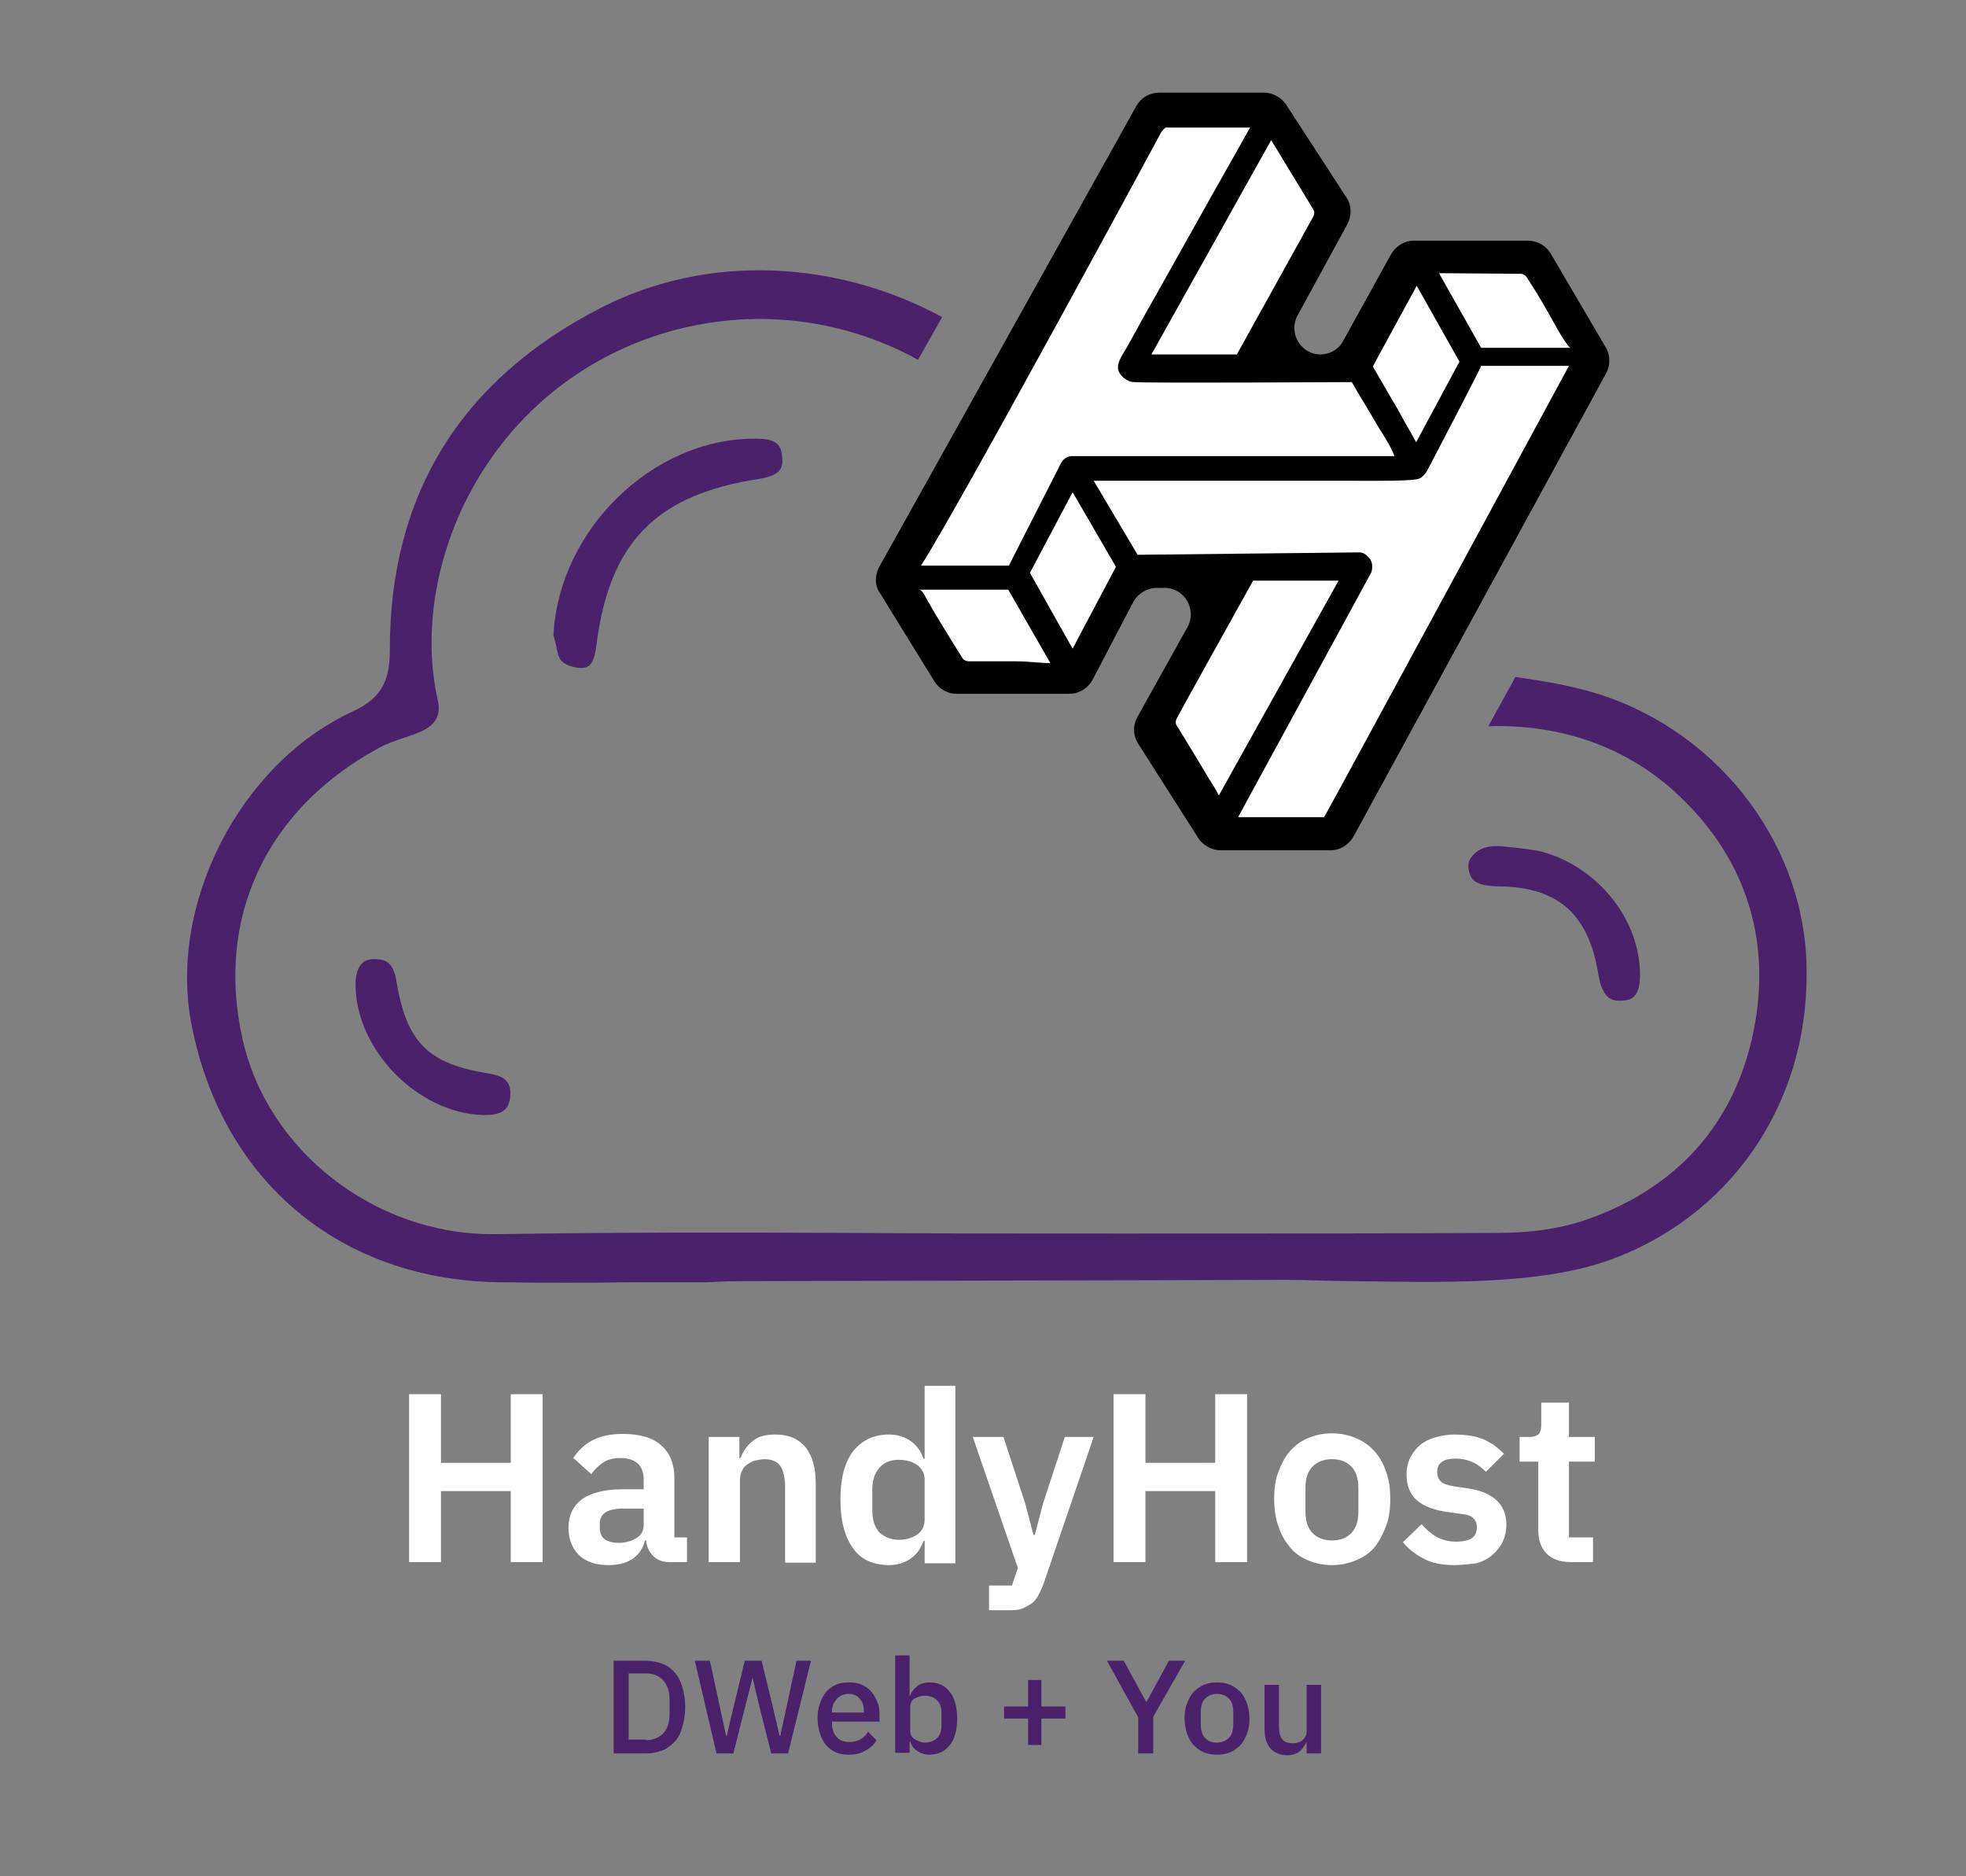 <?xml version="1.0" encoding="utf-8"?>
<!-- Generator: Adobe Illustrator 25.4.1, SVG Export Plug-In . SVG Version: 6.00 Build 0)  -->
<svg version="1.1" id="Layer_1" xmlns="http://www.w3.org/2000/svg" xmlns:xlink="http://www.w3.org/1999/xlink" x="0px" y="0px"
	 width="326.8px" height="311.8px" viewBox="0 0 326.8 311.8" style="enable-background:new 0 0 326.8 311.8;" xml:space="preserve"
	>
<rect x="0" y="0" width="326.8" height="311.8" fill="#808080" stroke="none"/>
<style type="text/css">
	.st0{fill:#49226B;}
	.st1{fill:#FFFFFF;}
</style>
<path id="XMLID_226_" class="st0" d="M125.6,72.9h-0.2c-17,0-32.5,15.2-33.4,32.6c0.1,0.5,0.3,1.1,0.4,1.6c0.2,1,0.4,2.2,0.9,2.7
	c0.6,0.7,2.1,1.2,3.2,1.2c0.1,0,0.2,0,0.3,0c1.3-0.1,2-0.8,2.4-4.2c2.2-16.8,10-24.6,26.9-27.2c3.9-0.6,4.1-2,3.9-3.8
	C129.8,73.9,129.1,72.9,125.6,72.9z"/>
<path id="XMLID_131_" class="st0" d="M251.1,140.8c-2.3-0.3-4.8-0.5-6.4,1.5c-0.5,0.6-0.7,1.2-0.6,2c0.3,2,1.1,2.9,5,3
	c9.9,0.1,15,4.6,16.6,14.7c0.7,4.3,2.6,4.3,3.5,4.3c0.1,0,0.2,0,0.3,0c1.2-0.1,3.3,0,3.1-4.9c-0.2-6.1-3.4-11.8-8.1-15.6
	c-2.3-1.9-5.1-3.4-8-4.2c-1.5-0.4-2.9-0.5-4.4-0.7C251.9,140.9,251.5,140.8,251.1,140.8z"/>
<path id="XMLID_163_" class="st0" d="M81.2,178.4c-10-1.6-13.6-5.1-15.3-15.3c-0.5-3.1-1.7-3.7-3.6-3.7c-0.1,0-0.2,0-0.2,0
	c-0.7,0-3,0.1-3,4.2c0,10.8,10.3,21.4,21.2,21.7c0.1,0,0.2,0,0.4,0c3.4,0,3.9-1.5,4.1-2.9C85,180.3,84.5,178.9,81.2,178.4z"/>
<g id="XMLID_52_">
	<path fill="#ffffff" id="XMLID_53_" d="M84.9,247.8H73.3v11.8H68v-27.9h5.3v11.4h11.6v-11.4h5.3v27.9h-5.3V247.8z"/>
	<path fill="#ffffff" id="XMLID_55_" d="M111.3,259.6c-1.1,0-2-0.3-2.7-1s-1.1-1.5-1.2-2.6h-0.2c-0.3,1.4-1.1,2.4-2.1,3.1c-1.1,0.7-2.4,1-4,1
		c-2.1,0-3.8-0.6-4.9-1.7s-1.7-2.6-1.7-4.5c0-2.1,0.8-3.7,2.3-4.8c1.5-1,3.7-1.6,6.6-1.6h3.6V246c0-1.2-0.3-2.1-0.9-2.7
		c-0.6-0.6-1.6-1-3-1c-1.2,0-2.2,0.3-2.9,0.8c-0.7,0.5-1.4,1.1-1.9,1.9l-3-2.7c0.8-1.2,1.8-2.2,3.1-2.9s3-1.1,5.1-1.1
		c2.8,0,5,0.6,6.4,1.9c1.5,1.3,2.2,3.1,2.2,5.5v9.8h2.1v4.1L111.3,259.6L111.3,259.6z M102.9,256.4c1.1,0,2.1-0.3,2.9-0.8
		c0.8-0.5,1.2-1.2,1.2-2.2v-2.7h-3.3c-2.7,0-4,0.8-4,2.5v0.7c0,0.8,0.3,1.5,0.8,1.9C101.1,256.2,101.8,256.4,102.9,256.4z"/>
	<path fill="#ffffff" id="XMLID_58_" d="M117.8,259.6v-20.8h5.1v3.5h0.2c0.4-1.1,1.1-2.1,2-2.8c0.9-0.8,2.2-1.1,3.8-1.1c2.2,0,3.8,0.7,5,2.1
		c1.1,1.4,1.7,3.4,1.7,6v13.2h-5.1V247c0-1.5-0.3-2.6-0.8-3.4c-0.5-0.7-1.4-1.1-2.6-1.1c-0.5,0-1,0.1-1.5,0.2s-0.9,0.4-1.3,0.6
		c-0.4,0.3-0.7,0.6-0.9,1c-0.2,0.4-0.4,0.9-0.4,1.5v13.8H117.8z"/>
	<path fill="#ffffff" id="XMLID_60_" d="M153.7,256.1h-0.2c-0.4,1.2-1.1,2.2-2.1,2.9s-2.2,1.1-3.6,1.1c-2.6,0-4.7-0.9-6-2.8
		c-1.4-1.9-2.1-4.6-2.1-8.1s0.7-6.2,2.1-8s3.4-2.8,6-2.8c1.4,0,2.6,0.4,3.6,1.1c1,0.7,1.7,1.7,2.1,2.9h0.2v-12.1h5.1v29.5h-5.1
		V256.1z M149.4,255.9c1.2,0,2.2-0.3,3.1-0.9c0.8-0.6,1.2-1.4,1.2-2.5v-6.6c0-1-0.4-1.8-1.2-2.4c-0.8-0.6-1.9-0.9-3.1-0.9
		c-1.3,0-2.4,0.4-3.2,1.3s-1.2,2.1-1.2,3.6v3.6c0,1.5,0.4,2.7,1.2,3.6C147,255.4,148.1,255.9,149.4,255.9z"/>
	<path fill="#ffffff" id="XMLID_63_" d="M177,238.8h4.8l-8.4,24.6c-0.3,0.7-0.6,1.4-0.9,1.9c-0.3,0.5-0.7,1-1.2,1.3s-1,0.6-1.6,0.8
		c-0.6,0.2-1.4,0.2-2.2,0.2h-3.1v-4.1h3.8l1-2.9l-7.5-21.8h5.1l3.6,11l1.4,5.3h0.2l1.4-5.3L177,238.8z"/>
	<path fill="#ffffff" id="XMLID_65_" d="M202,247.8h-11.6v11.8h-5.3v-27.9h5.3v11.4H202v-11.4h5.3v27.9H202V247.8z" />
	<path fill="#ffffff" id="XMLID_67_" d="M221.4,260.1c-1.5,0-2.8-0.3-4-0.8s-2.2-1.2-3-2.2s-1.5-2.1-1.9-3.5c-0.5-1.3-0.7-2.9-0.7-4.5
		c0-1.7,0.2-3.2,0.7-4.5s1.1-2.5,1.9-3.4c0.8-0.9,1.8-1.7,3-2.2s2.5-0.8,4-0.8s2.8,0.3,4,0.8s2.2,1.2,3.1,2.2
		c0.8,0.9,1.5,2.1,1.9,3.4c0.5,1.3,0.7,2.8,0.7,4.5s-0.2,3.2-0.7,4.5s-1.1,2.5-1.9,3.5c-0.8,1-1.9,1.7-3.1,2.2
		C224.2,259.8,222.9,260.1,221.4,260.1z M221.4,256c1.4,0,2.4-0.4,3.2-1.2s1.2-2,1.2-3.6v-3.9c0-1.6-0.4-2.8-1.2-3.6
		s-1.8-1.2-3.2-1.2c-1.3,0-2.4,0.4-3.2,1.2s-1.2,2-1.2,3.6v3.9c0,1.6,0.4,2.8,1.2,3.6S220.1,256,221.4,256z"/>
	<path fill="#ffffff" id="XMLID_70_" d="M241.8,260.1c-2,0-3.7-0.3-5-1c-1.4-0.7-2.6-1.6-3.6-2.8l3.1-3c0.8,0.9,1.6,1.6,2.5,2.1s2,0.8,3.2,0.8
		s2.1-0.2,2.7-0.6c0.5-0.4,0.8-1,0.8-1.8c0-0.6-0.2-1.1-0.6-1.5s-1-0.6-2-0.7l-2.1-0.3c-2.3-0.3-4-0.9-5.2-1.9s-1.8-2.5-1.8-4.4
		c0-1,0.2-1.9,0.6-2.7c0.4-0.8,0.9-1.5,1.6-2.1c0.7-0.6,1.5-1,2.5-1.3s2.1-0.5,3.3-0.5c1,0,1.9,0.1,2.7,0.2c0.8,0.1,1.5,0.4,2.1,0.6
		c0.6,0.3,1.2,0.6,1.8,1c0.5,0.4,1.1,0.9,1.6,1.4l-3,3c-0.6-0.6-1.3-1.2-2.2-1.6c-0.9-0.4-1.8-0.6-2.8-0.6c-1.1,0-1.9,0.2-2.4,0.6
		c-0.5,0.4-0.7,0.9-0.7,1.6c0,0.7,0.2,1.2,0.6,1.6c0.4,0.4,1.1,0.6,2.1,0.8l2.1,0.3c4.5,0.6,6.7,2.7,6.7,6.1c0,1-0.2,1.9-0.6,2.8
		c-0.4,0.8-1,1.6-1.7,2.2s-1.6,1.1-2.7,1.4C244.3,259.9,243.1,260.1,241.8,260.1z"/>
	<path fill="#ffffff" id="XMLID_72_" d="M261.1,259.6c-1.8,0-3.1-0.5-4-1.4s-1.4-2.2-1.4-3.9v-11.4h-3.1v-4.1h1.6c0.8,0,1.3-0.2,1.6-0.5
		c0.3-0.4,0.4-0.9,0.4-1.6v-3.6h4.6v5.7h4.3v4.1h-4.3v12.6h4v4.1H261.1z"/>
</g>
<g id="XMLID_29_">
	<path id="XMLID_30_" class="st0" d="M102,276h5.4c1,0,1.9,0.2,2.7,0.5c0.8,0.3,1.5,0.8,2,1.4c0.6,0.6,1,1.4,1.3,2.4
		s0.5,2.1,0.5,3.4s-0.2,2.4-0.5,3.4s-0.7,1.8-1.3,2.4c-0.6,0.6-1.2,1.1-2,1.4s-1.7,0.5-2.7,0.5H102V276z M107.4,289.2
		c1.1,0,2.1-0.4,2.8-1.1c0.7-0.7,1.1-1.8,1.1-3.2v-2.5c0-1.4-0.4-2.4-1.1-3.2c-0.7-0.7-1.6-1.1-2.8-1.1h-2.9v11h2.9V289.2z"/>
	<path id="XMLID_33_" class="st0" d="M119.1,291.4l-3.6-15.4h2.5l1.6,7.4l1.1,5.1h0.1l1.2-5.1l1.8-7.4h2.8l1.8,7.4l1.2,5.1h0.1
		l1.1-5.1l1.6-7.4h2.4l-3.8,15.4h-2.8l-2-7.9l-1.1-4.7l0,0l-1.2,4.7l-2,7.9H119.1z"/>
	<path id="XMLID_35_" class="st0" d="M141.1,291.6c-0.8,0-1.6-0.1-2.2-0.4s-1.2-0.7-1.6-1.2s-0.8-1.2-1-1.9
		c-0.2-0.7-0.4-1.6-0.4-2.5s0.1-1.7,0.4-2.5c0.2-0.7,0.6-1.4,1-1.9s1-0.9,1.6-1.2c0.6-0.3,1.4-0.4,2.2-0.4s1.6,0.1,2.2,0.4
		c0.6,0.3,1.2,0.7,1.6,1.2s0.7,1.1,1,1.8s0.3,1.4,0.3,2.2v0.9h-7.9v0.4c0,0.9,0.3,1.6,0.8,2.2s1.3,0.8,2.2,0.8
		c0.7,0,1.3-0.2,1.8-0.5s0.9-0.7,1.2-1.2l1.4,1.4c-0.4,0.7-1,1.3-1.8,1.7C143.1,291.4,142.2,291.6,141.1,291.6z M141.1,281.5
		c-0.4,0-0.8,0.1-1.1,0.2s-0.6,0.4-0.9,0.6c-0.2,0.3-0.4,0.6-0.6,0.9c-0.1,0.4-0.2,0.8-0.2,1.2v0.2h5.3v-0.2c0-0.9-0.2-1.6-0.7-2.1
		C142.5,281.8,141.9,281.5,141.1,281.5z"/>
	<path id="XMLID_38_" class="st0" d="M148.8,275.1h2.4v6.7h0.1c0.2-0.7,0.7-1.2,1.2-1.6s1.2-0.6,2-0.6c1.5,0,2.6,0.5,3.4,1.6
		c0.8,1,1.2,2.5,1.2,4.4s-0.4,3.4-1.2,4.4s-1.9,1.6-3.4,1.6c-0.8,0-1.4-0.2-2-0.6s-1-0.9-1.2-1.6h-0.1v1.9h-2.4V275.1z M153.8,289.6
		c0.8,0,1.5-0.3,2-0.8s0.7-1.2,0.7-2.1v-2c0-0.9-0.2-1.6-0.7-2.1s-1.2-0.8-2-0.8c-0.7,0-1.3,0.2-1.8,0.5s-0.7,0.8-0.7,1.4v3.9
		c0,0.6,0.2,1.1,0.7,1.4S153.1,289.6,153.8,289.6z"/>
	<path id="XMLID_42_" class="st0" d="M170.9,290v-4.4h-4v-2h4v-4.4h2.2v4.4h4v2h-4v4.4H170.9z"/>
	<path id="XMLID_45_" class="st0" d="M189.2,291.4v-6L184,276h2.8l3.7,6.8h0.1l3.7-6.8h2.7l-5.3,9.3v6.1H189.2z"/>
	<path id="XMLID_47_" class="st0" d="M202.3,291.6c-0.8,0-1.5-0.1-2.2-0.4s-1.2-0.7-1.7-1.2s-0.8-1.2-1.1-1.9
		c-0.2-0.7-0.4-1.6-0.4-2.5s0.1-1.7,0.4-2.5c0.3-0.7,0.6-1.4,1.1-1.9s1-0.9,1.7-1.2c0.7-0.3,1.4-0.4,2.2-0.4s1.5,0.1,2.2,0.4
		s1.2,0.7,1.7,1.2s0.8,1.2,1.1,1.9c0.2,0.7,0.4,1.6,0.4,2.5s-0.1,1.7-0.4,2.5c-0.3,0.7-0.6,1.4-1.1,1.9s-1,0.9-1.7,1.2
		C203.8,291.5,203.1,291.6,202.3,291.6z M202.3,289.6c0.8,0,1.5-0.3,2-0.8s0.7-1.3,0.7-2.3v-1.9c0-1-0.2-1.8-0.7-2.3s-1.2-0.8-2-0.8
		s-1.5,0.3-2,0.8s-0.7,1.3-0.7,2.3v1.9c0,1,0.2,1.8,0.7,2.3C200.8,289.4,201.5,289.6,202.3,289.6z"/>
	<path id="XMLID_50_" class="st0" d="M217.2,289.5L217.2,289.5c-0.2,0.3-0.3,0.5-0.5,0.8s-0.4,0.5-0.6,0.7s-0.6,0.4-0.9,0.5
		s-0.8,0.2-1.2,0.2c-1.2,0-2.1-0.4-2.8-1.1c-0.7-0.8-1-1.9-1-3.3V280h2.4v7c0,1.8,0.7,2.7,2.2,2.7c0.3,0,0.6,0,0.9-0.1
		c0.3-0.1,0.6-0.2,0.8-0.4c0.2-0.2,0.4-0.4,0.5-0.6s0.2-0.5,0.2-0.9V280h2.4v11.4h-2.4L217.2,289.5L217.2,289.5z"/>
</g>
<g id="XMLID_79_">
	<g id="XMLID_41_">
		<path id="XMLID_44_" d="M146.1,94.3l42.8-76.7c0.8-1.4,2.2-2.2,3.8-2.2h17.4c1.5,0,2.9,0.8,3.7,2l10,15.4c0.9,1.3,0.9,3,0.2,4.4
			l-8.3,15.2c-1.6,2.9,0.5,6.5,3.8,6.5l0,0c1.6,0,3.1-0.9,3.8-2.3l7.9-14.3c0.8-1.4,2.2-2.3,3.8-2.3h19c1.5,0,3,0.8,3.8,2.2
			l9.1,15.5c0.8,1.3,0.8,3,0.1,4.3l-42,77c-0.8,1.4-2.2,2.3-3.8,2.3h-18.3c-1.5,0-2.9-0.8-3.7-2l-10-15.7c-0.9-1.4-0.9-3.1-0.1-4.5
			l8.3-14.9c1.6-2.9-0.5-6.5-3.8-6.5h-1.3c-1.6,0-3.1,0.9-3.9,2.3l-6.8,13c-0.8,1.4-2.2,2.3-3.9,2.3H159c-1.5,0-2.9-0.8-3.7-2.1
			l-9-14.6C145.4,97.4,145.4,95.7,146.1,94.3z"/>
	</g>
	<path id="XMLID_87_" class="st1" d="M152.8,97.9c1.2,1,0-0.1,4.9,7.8l2.3,3.7c0.2,0.3,0.6,0.5,1,0.5l0,0c0.5,0,4.1,0,7.7,0
		c2.2,0,4.3,0.3,5.9,0.3l-7-12.2h-14.8V97.9z"/>
	<path id="XMLID_86_" class="st1" d="M176.4,76.9c0.4-0.7,1.1-1.1,1.8-1.1c0,0,0,0,0.1,0h53.5c-0.8-2-1.7-3.2-2.9-5.2
		c-1.5-2.6-3.3-5.5-4.2-7.1c-2.8,0-32.3,0.2-36.2,0c-0.9,0-1.9-0.7-2.4-1.5c-0.9-1.4,0.7-3.3,1.4-4.6c0.9-1.6,1.8-3.3,2.7-4.9
		c2.6-4.6,5.1-9.1,7.7-13.7c2.4-4.3,4.8-8.6,7.2-12.8c0.9-1.6,1.8-3.2,2.7-4.8h-14c-0.1,0-0.6,0.4-0.9,1C192.5,23,159.5,84,153.1,94
		h14.6L176.4,76.9z"/>
	<path id="XMLID_85_" class="st1" d="M235.4,73.5l7.2-13.4l-7.1-12.6c-1.7,3.1-5.8,10.6-7.3,13.4c0.8,1.4,2.3,4,4.3,7.4
		C233.5,70.2,234.6,72,235.4,73.5z"/>
	<path id="XMLID_84_" class="st1" d="M205.6,58.9L218.3,36c0.2-0.4,0.2-0.8,0.1-1c-0.3-0.6-3.6-5.9-5.8-9.6l-1.3-2.1l-19.9,35.6
		L205.6,58.9z"/>
	<path id="XMLID_83_" class="st1" d="M208.3,96.5c-2.4,4.3-12.2,21.9-12.7,22.9c-0.2,0.4-0.2,0.8-0.1,1c0.3,0.5,3.2,5.2,5.4,8.9
		c0.7,1.1,1.3,2.1,1.7,2.9l19.9-35.7H208.3z"/>
	<path id="XMLID_82_" class="st1" d="M253.8,46.1c-0.2-0.3-0.6-0.6-1-0.6l-13.6-0.1l7,12.4H261c-1.1-1-3-4.8-4.6-7.5
		C255.2,48.2,254,46.5,253.8,46.1z"/>
	<path id="XMLID_81_" class="st1" d="M171.2,95.2l7.1,12.6c1.5-2.9,5-9.4,7.2-13.6l-7.2-12.4L171.2,95.2z"/>
	<path id="XMLID_80_" class="st1" d="M237.4,77.9c-0.3,0.6-0.8,1.3-1.4,1.6c-0.9,0.5-7.5,0.4-10.7,0.4c-1.6,0-3.2,0-4.9,0
		c-1.8,0-3.6,0-5.3,0c-1.9,0-3.7,0-5.6,0c-1.9,0-3.7,0-5.6,0c-1.8,0-3.6,0-5.4,0c-1.7,0-3.3,0-5,0c-1.5,0-2.9,0-4.4,0
		c-1.2,0-2.4,0-3.5,0c-0.8,0-1.6,0-2.5,0c-0.4,0-0.8,0-1.2,0c0,0,0,0-0.1,0l7.3,12.3l36.9-0.4c0.7,0,1.4,0.6,1.8,1.2
		c0.4,0.6,0.4,1.8,0,2.4l-22,40.4c2,0,8.7,0,8.7,0h5.6c0.1,0,40.7-75,40.7-75h-14.6C246.3,60.9,237.4,77.9,237.4,77.9z"/>
</g>
<path id="XMLID_123_" class="st0" d="M266.2,115.5c-4.6-1.5-9.5-2.3-14.3-3c-1.5,2.7-3,5.5-4.5,8.2c11.4-0.4,22.4,3.1,30.9,10.8
	c11.7,10.6,16.3,24.4,13.2,39.8c-3.1,15.5-12.9,26.4-28.4,31.6c-4,1.3-8.7,2-14.2,2c-20.7,0.1-41.8,0.1-62.2,0.1
	c-15.2,0-30.5,0-45.7-0.1c-19.2-0.1-39.1-0.1-58.6,0.2c-0.2,0-0.4,0-0.6,0c-19.6,0-37.4-13.9-41.5-32.5c-4.5-20.1,4-38.1,22.5-48.2
	c1.4-0.8,2.9-1.3,4.4-1.8c0.9-0.3,1.8-0.6,2.7-1c2.5-1.1,3.4-2.7,2.9-5.1C67.9,95.1,80,66,108.1,56.1c15.2-5.3,31.3-3.6,44.5,3.7
	l4-7.1c-17.3-9.4-38.8-10.7-56.6-1.6c-23.3,11.9-35.2,31-35.2,56.8c0,4.8-1,8-6.3,10.4c-18.7,8.7-30.7,32.2-26.6,52.3
	c5.2,26,25,42.3,51.5,42.5c7.1,0.1,14.3,0.1,21.2,0c4.3,0,8.5,0,12.8,0c0.2,0,2.9-0.2,7.1-0.2c59-0.1,86.7-0.2,89-0.2
	c0.1,0,0.3,0,0.4,0c3.5,0,6.9,0.2,10.4,0.2c7.6,0.1,15.4,0.3,23.1-0.1c7.9-0.4,14.3-1.4,19.6-3.2c20.4-7.1,33.5-25.9,33.3-48
	C300.4,141.1,286.3,122.1,266.2,115.5z"/>
</svg>
